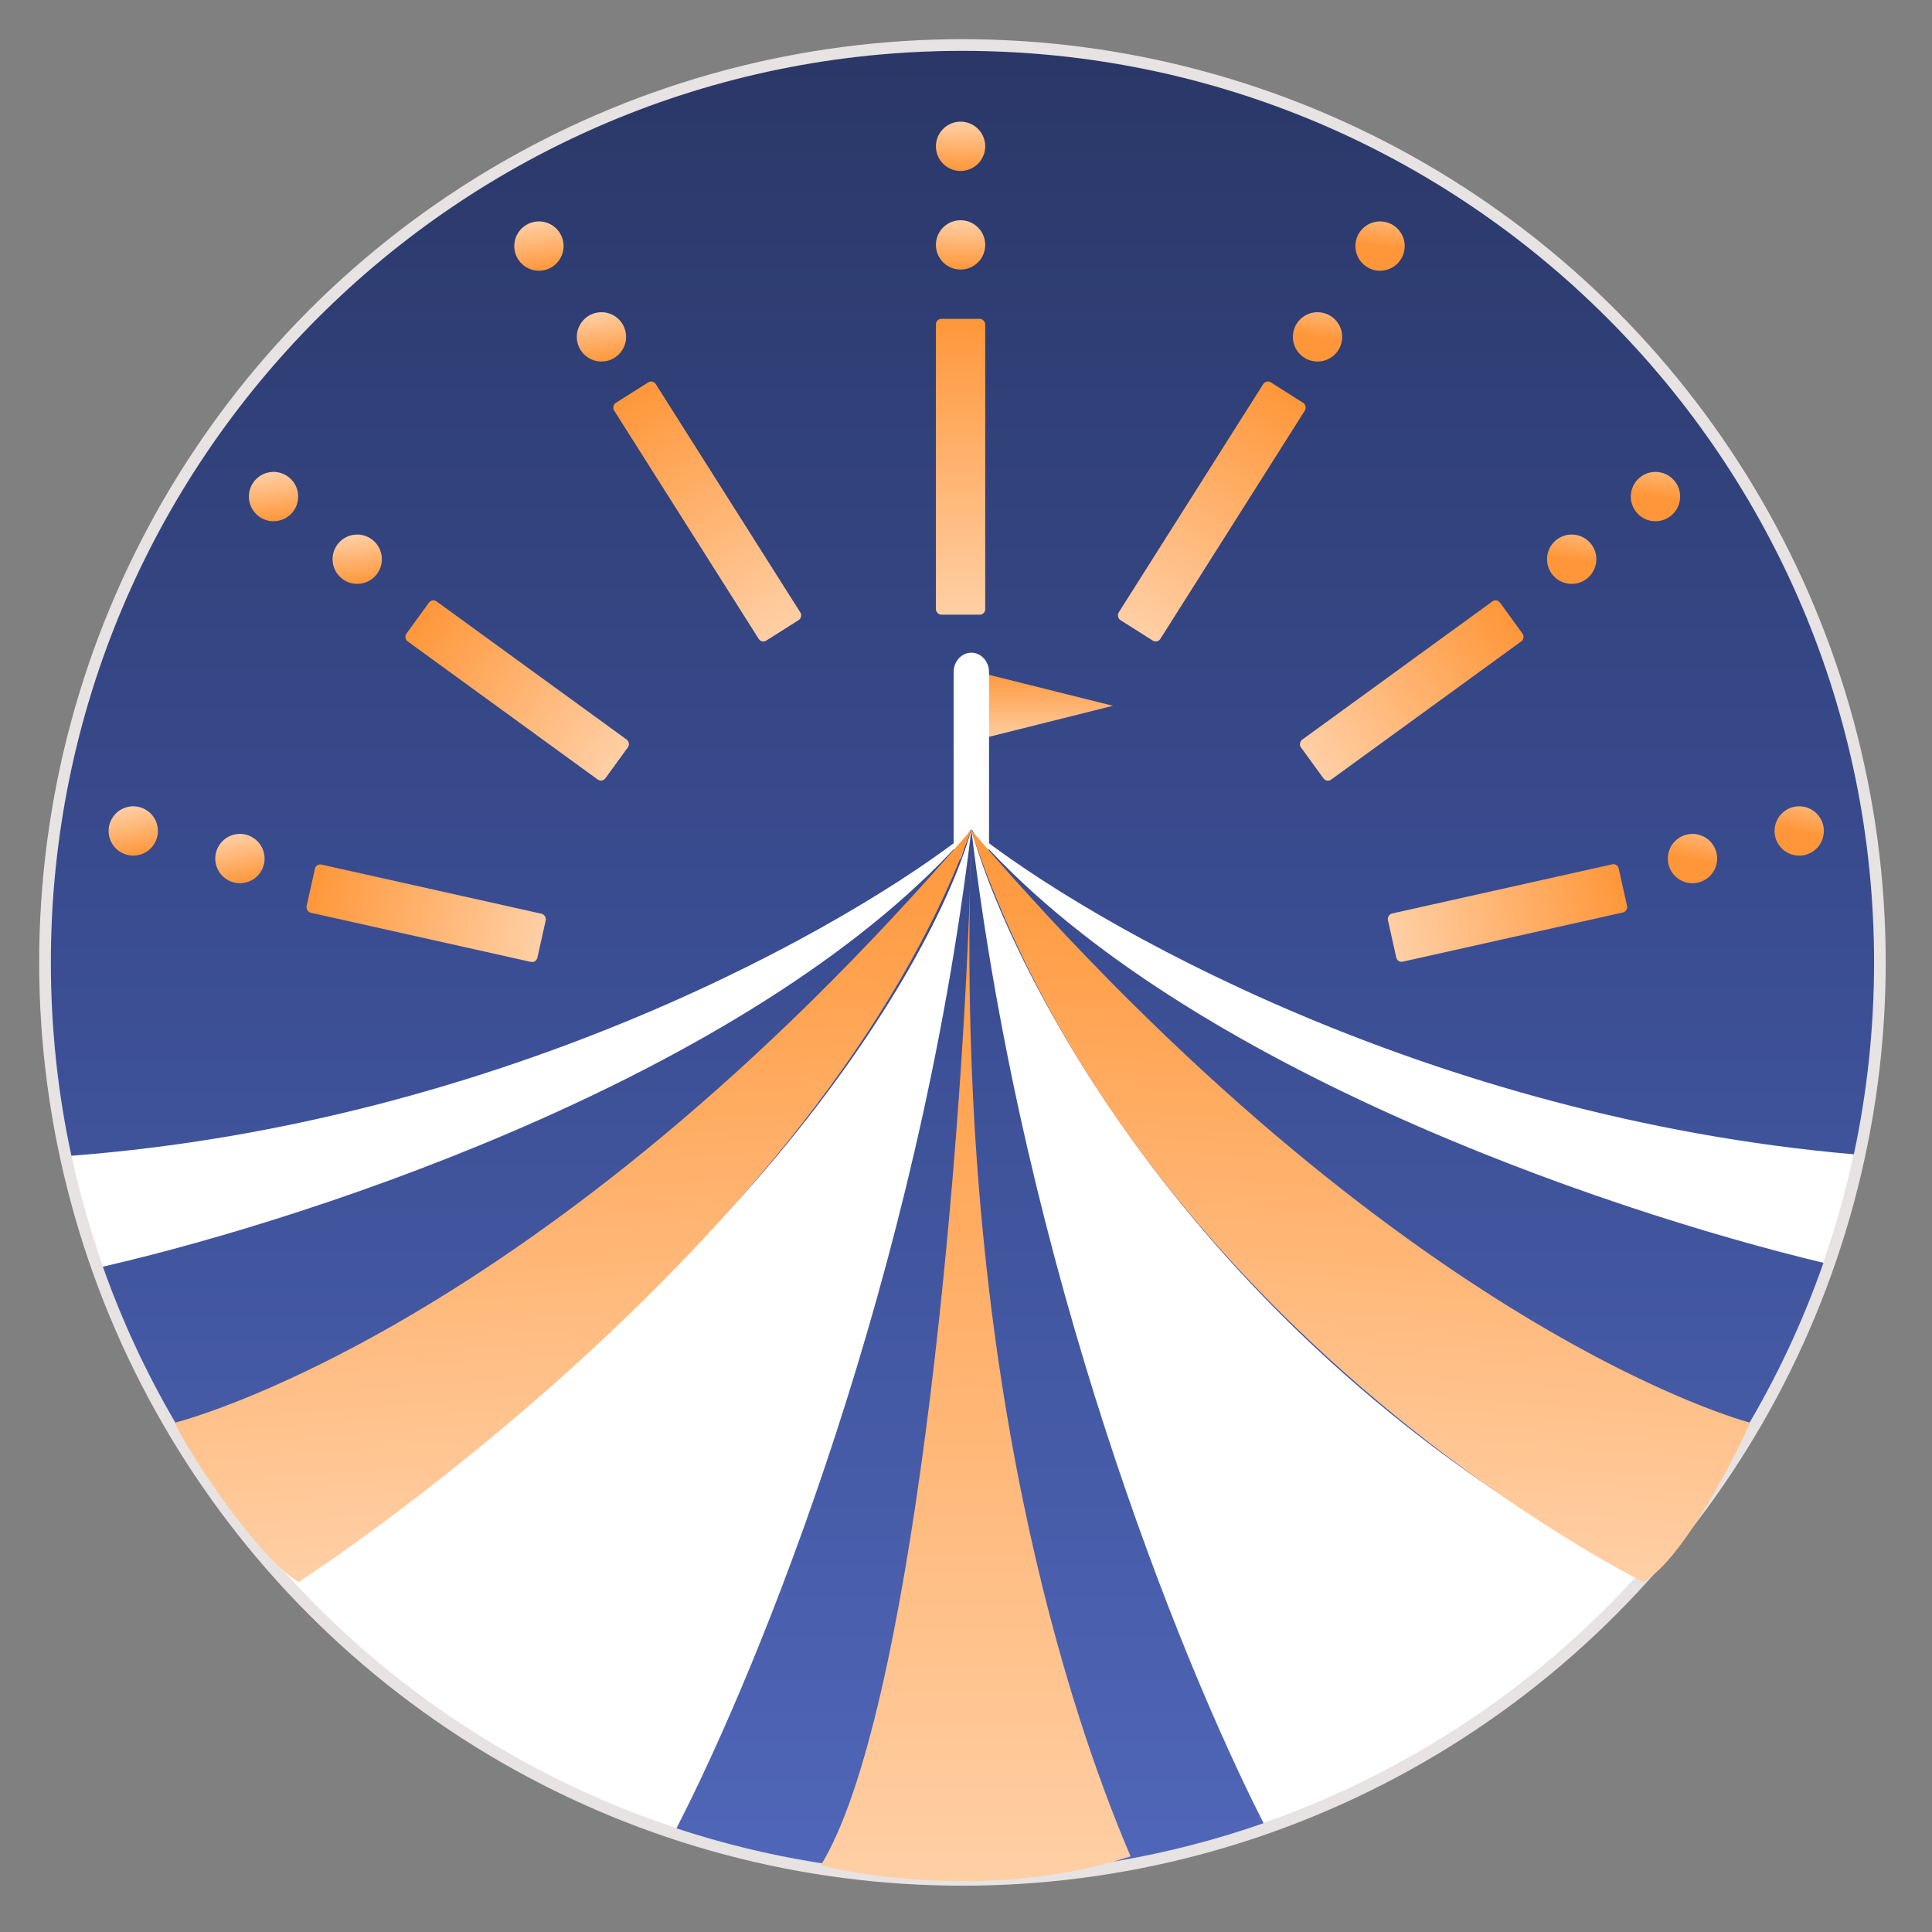 <svg width="38" height="38" viewBox="0 0 38 38" fill="none" xmlns="http://www.w3.org/2000/svg">
<rect x="0" y="0" width="38" height="38" fill="#808080" stroke="none"/>
<circle cx="18.93" cy="18.93" r="18.045" fill="white" stroke="#E7E3E2" stroke-width="0.229"/>
<path fillRule="evenodd" clipRule="evenodd" d="M24.853 35.86C22.999 36.508 21.006 36.861 18.93 36.861C16.965 36.861 15.074 36.545 13.305 35.961C14.97 32.72 18.056 25.089 19.105 16.319C20.143 25 23.177 32.563 24.853 35.86ZM32.203 30.987C23.8 26.613 19.971 19.396 19.105 16.319C18.241 19.388 13.743 26.294 5.374 30.666C3.923 28.992 2.777 27.045 2.023 24.914C6.333 23.923 15.048 21.006 19.105 16.319C16.74 18.204 9.934 22.081 1.404 22.732C1.139 21.507 1 20.235 1 18.93C1 9.028 9.028 1 18.93 1C28.833 1 36.861 9.028 36.861 18.93C36.861 20.225 36.724 21.487 36.463 22.704C28.094 21.977 21.438 18.179 19.105 16.319C23.062 20.892 31.456 23.78 35.865 24.838C35.063 27.137 33.806 29.222 32.203 30.987Z" fill="url(#paint0_linear)"/>
<path d="M21.89 13.882L19.105 14.579V13.186L21.89 13.882Z" fill="url(#paint1_linear)"/>
<path d="M19.105 16.319C19.013 16.319 18.924 16.976 18.859 16.904C18.794 16.833 18.757 16.736 18.757 16.636V13.217C18.757 13.117 18.794 13.02 18.859 12.949C18.924 12.878 19.013 12.838 19.105 12.838C19.197 12.838 19.286 12.878 19.351 12.949C19.416 13.02 19.453 13.117 19.453 13.217V16.636C19.453 16.736 19.416 16.833 19.351 16.904C19.286 16.976 19.197 16.319 19.105 16.319Z" fill="white"/>
<ellipse cx="18.893" cy="4.817" rx="0.485" ry="0.485" transform="rotate(-180 18.893 4.817)" fill="url(#paint2_linear)"/>
<ellipse cx="18.893" cy="2.878" rx="0.485" ry="0.485" transform="rotate(-180 18.893 2.878)" fill="url(#paint3_linear)"/>
<rect x="18.408" y="6.272" width="0.97" height="5.818" rx="0.106" fill="url(#paint4_linear)"/>
<ellipse cx="11.83" cy="6.626" rx="0.485" ry="0.485" transform="rotate(172.008 11.83 6.626)" fill="url(#paint5_linear)"/>
<ellipse cx="10.6" cy="4.84" rx="0.485" ry="0.485" transform="rotate(172.008 10.6 4.84)" fill="url(#paint6_linear)"/>
<rect width="0.97" height="5.533" rx="0.106" transform="matrix(-0.845 0.535 0.535 0.845 12.84 7.463)" fill="url(#paint7_linear)"/>
<ellipse rx="0.485" ry="0.485" transform="matrix(0.99 0.139 0.139 -0.99 25.914 6.626)" fill="url(#paint8_linear)"/>
<ellipse rx="0.485" ry="0.485" transform="matrix(0.99 0.139 0.139 -0.99 27.144 4.84)" fill="url(#paint9_linear)"/>
<rect x="24.904" y="7.463" width="0.97" height="5.533" rx="0.106" transform="rotate(32.328 24.904 7.463)" fill="url(#paint10_linear)"/>
<ellipse cx="7.026" cy="10.999" rx="0.485" ry="0.485" transform="rotate(171.792 7.026 10.999)" fill="url(#paint11_linear)"/>
<ellipse cx="5.38" cy="9.767" rx="0.485" ry="0.485" transform="rotate(171.792 5.38 9.767)" fill="url(#paint12_linear)"/>
<rect width="0.97" height="4.838" rx="0.106" transform="matrix(-0.588 0.809 0.809 0.588 8.5 11.766)" fill="url(#paint13_linear)"/>
<ellipse rx="0.485" ry="0.485" transform="matrix(0.99 0.143 0.143 -0.99 30.913 10.999)" fill="url(#paint14_linear)"/>
<ellipse rx="0.485" ry="0.485" transform="matrix(0.99 0.143 0.143 -0.99 32.561 9.767)" fill="url(#paint15_linear)"/>
<rect x="29.44" y="11.766" width="0.97" height="4.841" rx="0.106" transform="rotate(53.984 29.44 11.766)" fill="url(#paint16_linear)"/>
<ellipse cx="4.719" cy="16.887" rx="0.485" ry="0.485" transform="rotate(167.936 4.719 16.887)" fill="url(#paint17_linear)"/>
<ellipse cx="2.621" cy="16.344" rx="0.485" ry="0.485" transform="rotate(167.936 2.621 16.344)" fill="url(#paint18_linear)"/>
<rect width="0.97" height="4.651" rx="0.106" transform="matrix(-0.218 0.976 0.976 0.218 6.218 16.982)" fill="url(#paint19_linear)"/>
<ellipse rx="0.485" ry="0.485" transform="matrix(0.978 0.209 0.209 -0.978 33.289 16.887)" fill="url(#paint20_linear)"/>
<ellipse rx="0.485" ry="0.485" transform="matrix(0.978 0.209 0.209 -0.978 35.388 16.344)" fill="url(#paint21_linear)"/>
<rect x="31.814" y="16.977" width="0.97" height="4.651" rx="0.106" transform="rotate(77.408 31.814 16.977)" fill="url(#paint22_linear)"/>
<path d="M5.874 31.116C5.874 31.116 16.145 24.501 19.104 16.319C10.574 26.242 3.437 27.983 3.437 27.983C3.675 28.517 5.044 30.626 5.874 31.116Z" fill="url(#paint23_linear)"/>
<path d="M32.325 31.116C32.325 31.116 22.412 26.242 19.095 16.319C27.625 26.242 34.424 27.983 34.424 27.983C34.185 28.517 33.155 30.626 32.325 31.116Z" fill="url(#paint24_linear)"/>
<path d="M19.105 16.493C19.099 16.808 19.09 17.142 19.078 17.494C18.886 27.871 21.327 34.384 22.238 36.513C19.575 37.38 16.772 36.86 16.145 36.687C17.918 33.81 18.886 23.29 19.078 17.494C19.085 17.164 19.093 16.831 19.105 16.493Z" fill="url(#paint25_linear)"/>
<defs>
<linearGradient id="paint0_linear" x1="18.93" y1="1" x2="18.93" y2="36.861" gradientUnits="userSpaceOnUse">
<stop stop-color="#2A3767"/>
<stop offset="0.482" stop-color="#3A4D92"/>
<stop offset="1" stop-color="#5066B8"/>
</linearGradient>
<linearGradient id="paint1_linear" x1="20.497" y1="13.186" x2="20.497" y2="14.579" gradientUnits="userSpaceOnUse">
<stop stop-color="#FF973A"/>
<stop offset="1" stop-color="#FFCFA5"/>
</linearGradient>
<linearGradient id="paint2_linear" x1="18.893" y1="4.332" x2="18.893" y2="5.302" gradientUnits="userSpaceOnUse">
<stop stop-color="#FF973A"/>
<stop offset="1" stop-color="#FFCFA5"/>
</linearGradient>
<linearGradient id="paint3_linear" x1="18.893" y1="2.393" x2="18.893" y2="3.362" gradientUnits="userSpaceOnUse">
<stop stop-color="#FF973A"/>
<stop offset="1" stop-color="#FFCFA5"/>
</linearGradient>
<linearGradient id="paint4_linear" x1="18.893" y1="6.272" x2="18.893" y2="12.09" gradientUnits="userSpaceOnUse">
<stop stop-color="#FF973A"/>
<stop offset="1" stop-color="#FFCFA5"/>
</linearGradient>
<linearGradient id="paint5_linear" x1="11.83" y1="6.141" x2="11.83" y2="7.111" gradientUnits="userSpaceOnUse">
<stop stop-color="#FF973A"/>
<stop offset="1" stop-color="#FFCFA5"/>
</linearGradient>
<linearGradient id="paint6_linear" x1="10.6" y1="4.355" x2="10.6" y2="5.325" gradientUnits="userSpaceOnUse">
<stop stop-color="#FF973A"/>
<stop offset="1" stop-color="#FFCFA5"/>
</linearGradient>
<linearGradient id="paint7_linear" x1="0.485" y1="0" x2="0.485" y2="5.533" gradientUnits="userSpaceOnUse">
<stop stop-color="#FF973A"/>
<stop offset="1" stop-color="#FFCFA5"/>
</linearGradient>
<linearGradient id="paint8_linear" x1="0.485" y1="0" x2="0.485" y2="0.97" gradientUnits="userSpaceOnUse">
<stop stop-color="#FF973A"/>
<stop offset="1" stop-color="#FFCFA5"/>
</linearGradient>
<linearGradient id="paint9_linear" x1="0.485" y1="0" x2="0.485" y2="0.97" gradientUnits="userSpaceOnUse">
<stop stop-color="#FF973A"/>
<stop offset="1" stop-color="#FFCFA5"/>
</linearGradient>
<linearGradient id="paint10_linear" x1="25.389" y1="7.463" x2="25.389" y2="12.996" gradientUnits="userSpaceOnUse">
<stop stop-color="#FF973A"/>
<stop offset="1" stop-color="#FFCFA5"/>
</linearGradient>
<linearGradient id="paint11_linear" x1="7.026" y1="10.514" x2="7.026" y2="11.483" gradientUnits="userSpaceOnUse">
<stop stop-color="#FF973A"/>
<stop offset="1" stop-color="#FFCFA5"/>
</linearGradient>
<linearGradient id="paint12_linear" x1="5.38" y1="9.282" x2="5.38" y2="10.252" gradientUnits="userSpaceOnUse">
<stop stop-color="#FF973A"/>
<stop offset="1" stop-color="#FFCFA5"/>
</linearGradient>
<linearGradient id="paint13_linear" x1="0.485" y1="0" x2="0.485" y2="4.838" gradientUnits="userSpaceOnUse">
<stop stop-color="#FF973A"/>
<stop offset="1" stop-color="#FFCFA5"/>
</linearGradient>
<linearGradient id="paint14_linear" x1="0.485" y1="0" x2="0.485" y2="0.97" gradientUnits="userSpaceOnUse">
<stop stop-color="#FF973A"/>
<stop offset="1" stop-color="#FFCFA5"/>
</linearGradient>
<linearGradient id="paint15_linear" x1="0.485" y1="0" x2="0.485" y2="0.97" gradientUnits="userSpaceOnUse">
<stop stop-color="#FF973A"/>
<stop offset="1" stop-color="#FFCFA5"/>
</linearGradient>
<linearGradient id="paint16_linear" x1="29.925" y1="11.766" x2="29.925" y2="16.607" gradientUnits="userSpaceOnUse">
<stop stop-color="#FF973A"/>
<stop offset="1" stop-color="#FFCFA5"/>
</linearGradient>
<linearGradient id="paint17_linear" x1="4.719" y1="16.402" x2="4.719" y2="17.372" gradientUnits="userSpaceOnUse">
<stop stop-color="#FF973A"/>
<stop offset="1" stop-color="#FFCFA5"/>
</linearGradient>
<linearGradient id="paint18_linear" x1="2.621" y1="15.859" x2="2.621" y2="16.829" gradientUnits="userSpaceOnUse">
<stop stop-color="#FF973A"/>
<stop offset="1" stop-color="#FFCFA5"/>
</linearGradient>
<linearGradient id="paint19_linear" x1="0.485" y1="0" x2="0.485" y2="4.651" gradientUnits="userSpaceOnUse">
<stop stop-color="#FF973A"/>
<stop offset="1" stop-color="#FFCFA5"/>
</linearGradient>
<linearGradient id="paint20_linear" x1="0.485" y1="0" x2="0.485" y2="0.97" gradientUnits="userSpaceOnUse">
<stop stop-color="#FF973A"/>
<stop offset="1" stop-color="#FFCFA5"/>
</linearGradient>
<linearGradient id="paint21_linear" x1="0.485" y1="0" x2="0.485" y2="0.97" gradientUnits="userSpaceOnUse">
<stop stop-color="#FF973A"/>
<stop offset="1" stop-color="#FFCFA5"/>
</linearGradient>
<linearGradient id="paint22_linear" x1="32.298" y1="16.977" x2="32.298" y2="21.628" gradientUnits="userSpaceOnUse">
<stop stop-color="#FF973A"/>
<stop offset="1" stop-color="#FFCFA5"/>
</linearGradient>
<linearGradient id="paint23_linear" x1="10.877" y1="16.94" x2="11.913" y2="30.661" gradientUnits="userSpaceOnUse">
<stop stop-color="#FF973A"/>
<stop offset="1" stop-color="#FFCFA5"/>
</linearGradient>
<linearGradient id="paint24_linear" x1="27.154" y1="16.927" x2="26.118" y2="30.648" gradientUnits="userSpaceOnUse">
<stop stop-color="#FF973A"/>
<stop offset="1" stop-color="#FFCFA5"/>
</linearGradient>
<linearGradient id="paint25_linear" x1="19.192" y1="16.493" x2="19.192" y2="37" gradientUnits="userSpaceOnUse">
<stop stop-color="#FF973A"/>
<stop offset="1" stop-color="#FFCFA5"/>
</linearGradient>
</defs>
</svg>
